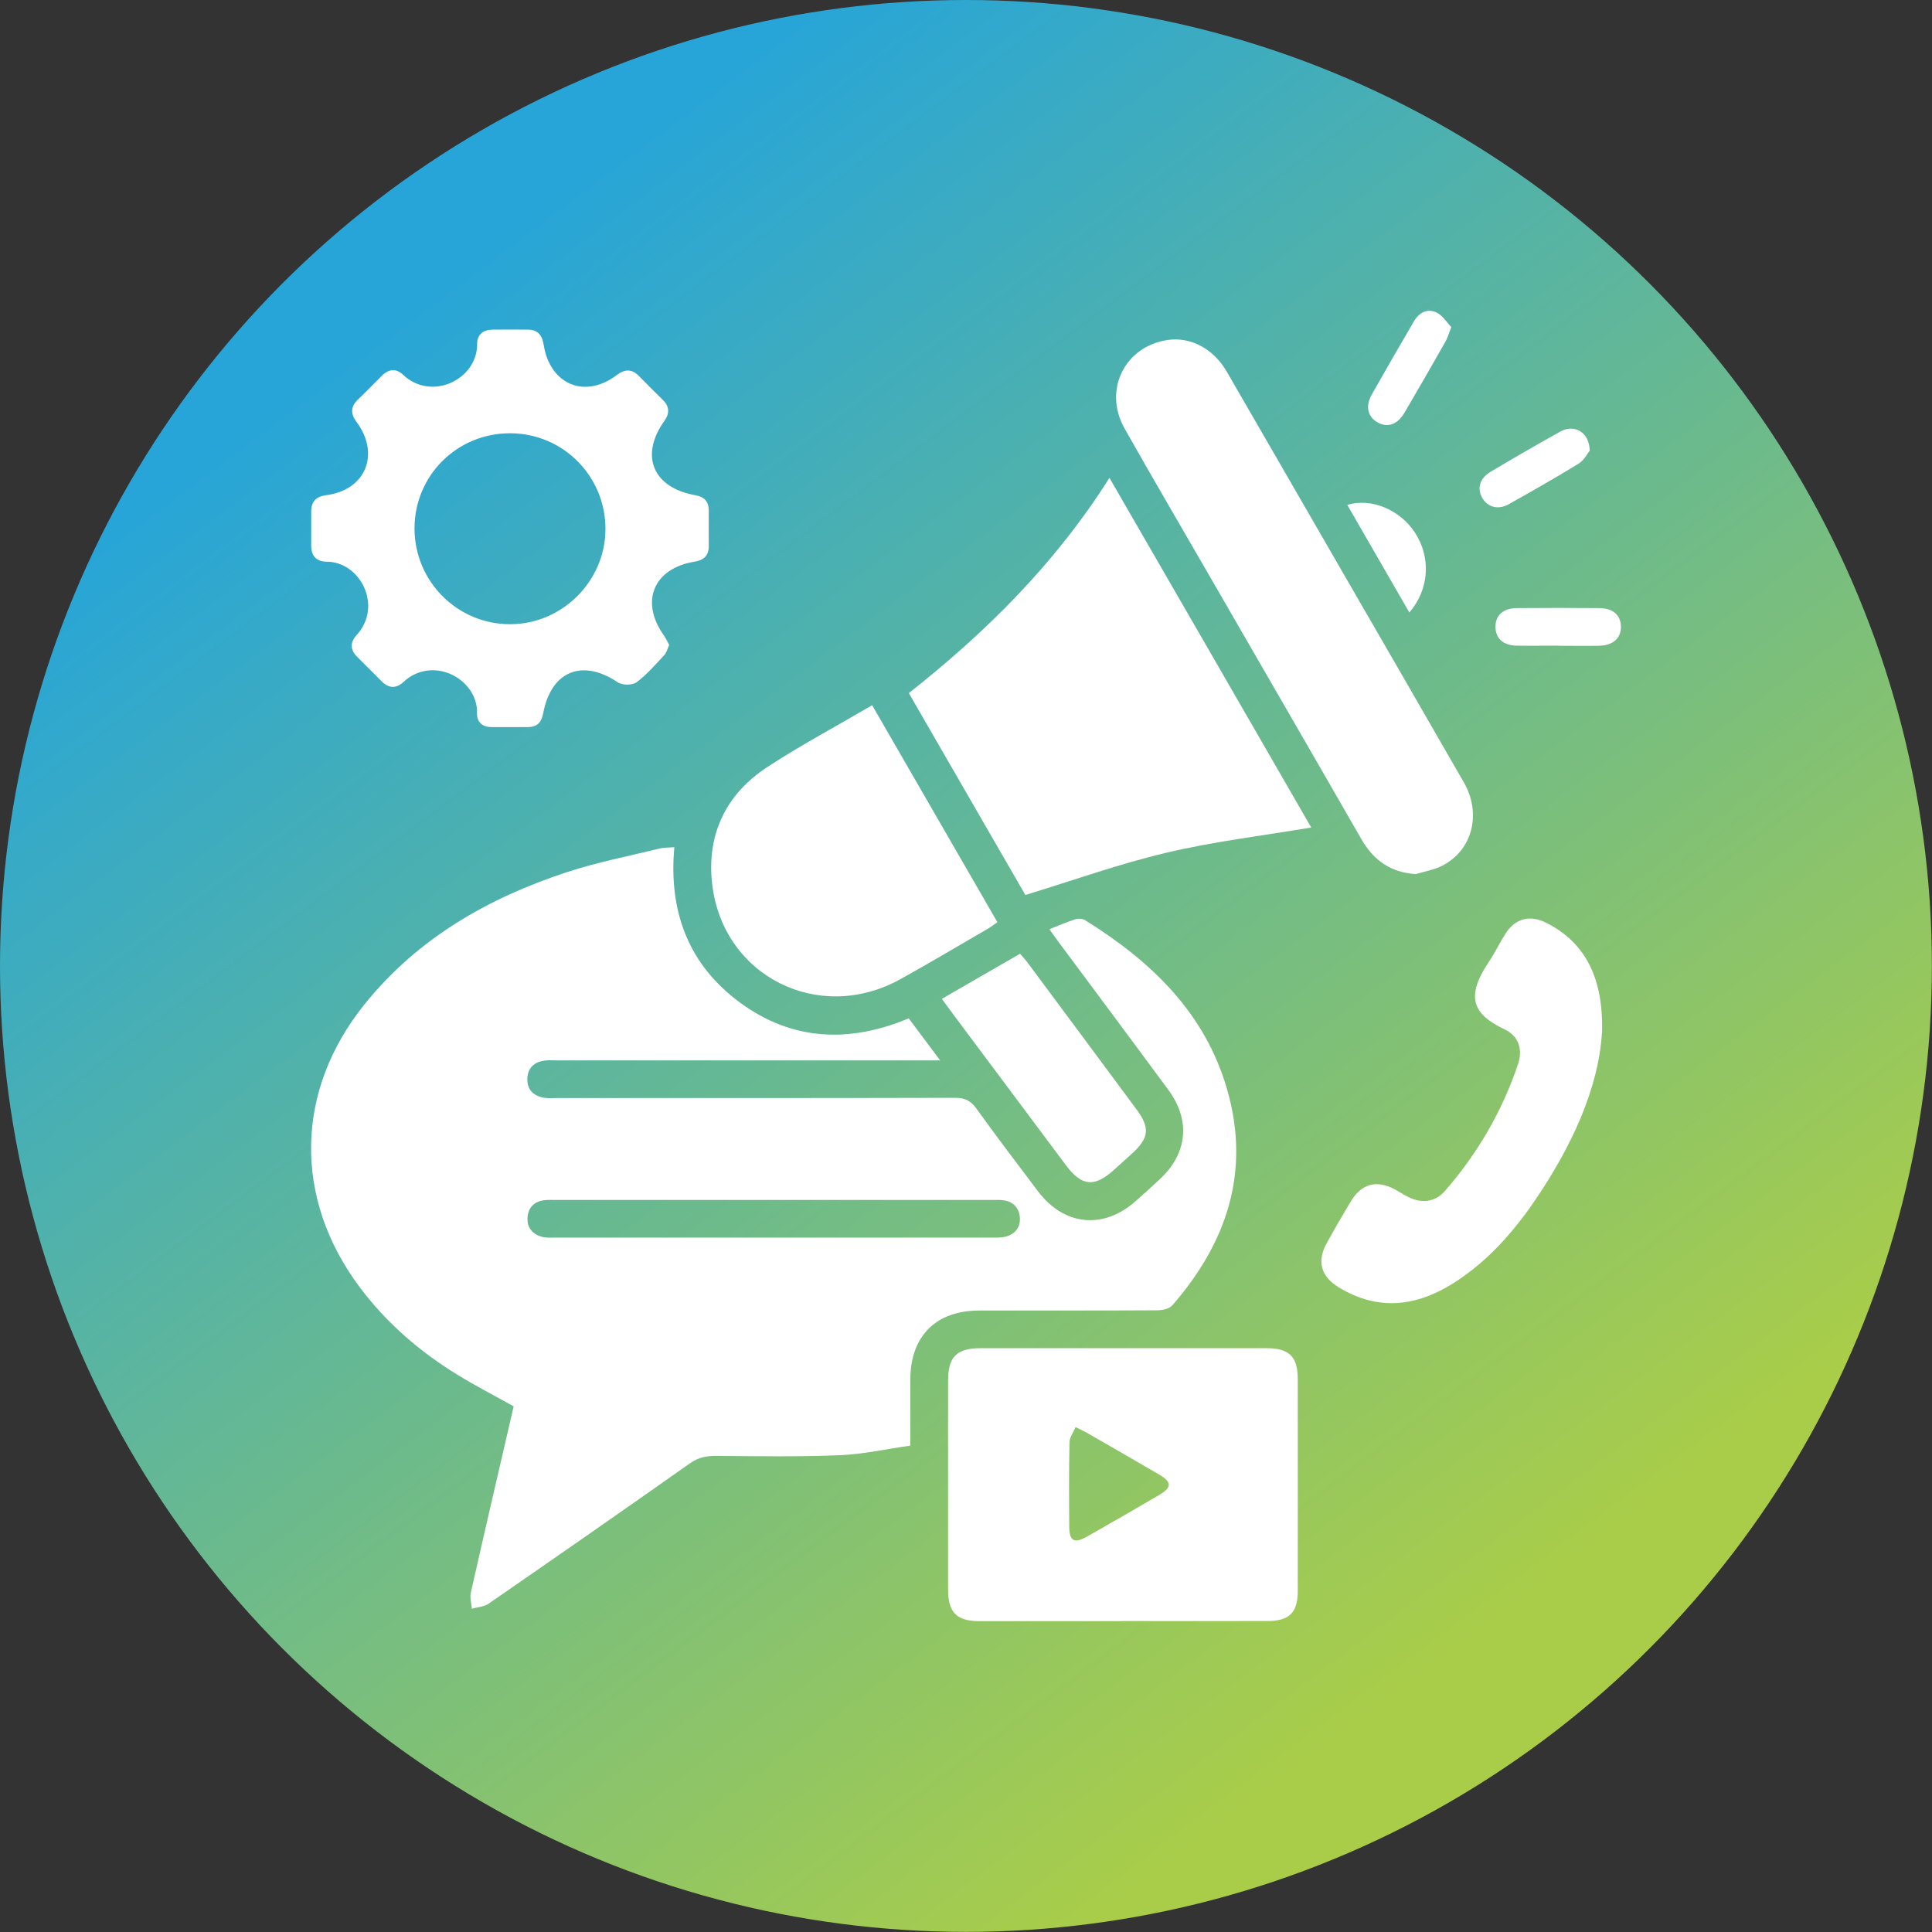 <?xml version="1.0" encoding="UTF-8"?>
<svg id="Layer_2" data-name="Layer 2" xmlns="http://www.w3.org/2000/svg" xmlns:xlink="http://www.w3.org/1999/xlink" viewBox="0 0 167.75 167.75">
  <rect x="0" y="0" width="167.75" height="167.75" fill="#333333" stroke="none"/>
  <defs>
    <style>
      .cls-1 {
        fill: #fff;
      }

      .cls-2 {
        fill: url(#linear-gradient);
      }
    </style>
    <linearGradient id="linear-gradient" x1="38.57" y1="23.66" x2="127.79" y2="142.23" gradientUnits="userSpaceOnUse">
      <stop offset="0" stop-color="#27a5d8"/>
      <stop offset="1" stop-color="#a9cd49"/>
    </linearGradient>
  </defs>
  <g id="Layer_1-2" data-name="Layer 1">
    <g>
      <circle class="cls-2" cx="83.87" cy="83.87" r="83.87"/>
      <g>
        <path class="cls-1" d="m91.14,80.67c.79-.31,1.5-.62,2.23-.85.26-.08.63-.06.85.08,5.74,3.57,10.44,8.05,12.35,14.77,2.02,7.11-.07,13.26-4.79,18.68-.27.3-.88.42-1.34.42-5.14.03-10.28.01-15.41.02-3.75,0-5.96,2.2-5.99,5.94-.01,1.86,0,3.73,0,5.79-2.07.29-4.08.75-6.12.83-3.57.15-7.15.09-10.72.06-.85,0-1.55.12-2.27.63-5.82,4.1-11.66,8.17-17.52,12.21-.39.27-.96.29-1.44.43-.04-.47-.19-.96-.09-1.39,1.21-5.38,2.47-10.76,3.72-16.18-1.62-.91-3.28-1.76-4.86-2.73-3.28-2.01-6.16-4.49-8.48-7.58-5.81-7.74-5.66-17.11.43-24.65,4.61-5.7,10.7-9.18,17.55-11.43,2.61-.86,5.34-1.38,8.01-2.04.4-.1.82-.08,1.3-.12-.51,5.63,1.25,10.25,5.78,13.55,4.51,3.27,9.43,3.46,14.57,1.31.86,1.15,1.71,2.29,2.73,3.65h-1.43c-10.63,0-21.25,0-31.88,0-.35,0-.71-.03-1.05.02-.88.12-1.43.62-1.48,1.52-.05.97.5,1.53,1.41,1.7.38.07.78.03,1.16.03,11.52,0,23.04.01,34.57-.02.83,0,1.34.23,1.83.91,1.75,2.43,3.56,4.82,5.37,7.21,2.27,3.01,5.7,3.34,8.51.82.7-.62,1.39-1.25,2.07-1.88,2.39-2.22,2.69-5.1.74-7.74-3.16-4.29-6.35-8.56-9.53-12.84-.25-.34-.5-.69-.8-1.11Zm-23.82,23.52c-6.34,0-12.68,0-19.02,0-.35,0-.7-.02-1.05.02-.83.11-1.35.59-1.44,1.43-.09.91.38,1.49,1.22,1.74.33.1.69.08,1.04.08,12.72,0,25.44,0,38.16,0,.39,0,.79,0,1.15-.1.79-.24,1.24-.82,1.17-1.66-.07-.84-.57-1.35-1.4-1.48-.34-.05-.7-.03-1.05-.03-6.26,0-12.52,0-18.79,0Z"/>
        <path class="cls-1" d="m97.43,140.76c-4.12,0-8.25,0-12.37,0-2,0-2.74-.74-2.74-2.76,0-6.03,0-12.06,0-18.1,0-2.09.74-2.83,2.79-2.84,8.29,0,16.58,0,24.86,0,1.96,0,2.7.72,2.71,2.65,0,6.15.01,12.3,0,18.45,0,1.87-.74,2.59-2.64,2.59-4.2.01-8.4,0-12.61,0Zm-4.04-16.85c-.2.47-.52.89-.53,1.32-.05,2.45-.04,4.9-.02,7.35.01,1.22.44,1.46,1.52.85,2.1-1.19,4.18-2.39,6.26-3.61,1.14-.67,1.15-1.13.02-1.79-2.08-1.22-4.17-2.42-6.26-3.62-.23-.13-.48-.24-.99-.5Z"/>
        <path class="cls-1" d="m89.03,77.71c-3.3-5.71-6.68-11.56-10.12-17.53,6.74-5.31,12.75-11.29,17.42-18.69,5.94,10.28,11.78,20.4,17.52,30.36-4.22.71-8.43,1.21-12.54,2.18-4.11.97-8.1,2.4-12.28,3.68Z"/>
        <path class="cls-1" d="m58.09,56.03c-.14.31-.21.64-.41.85-.77.82-1.52,1.7-2.41,2.36-.36.27-1.25.27-1.63,0-3.09-2.07-5.79-.98-6.48,2.71-.14.76-.52,1.18-1.33,1.18-1.05,0-2.1,0-3.15,0-.81,0-1.28-.44-1.26-1.21.08-2.95-3.83-5.09-6.41-2.69-.61.56-1.25.55-1.86-.06-.71-.72-1.43-1.43-2.15-2.15-.6-.6-.61-1.24-.05-1.86,2.33-2.53.33-6.39-2.59-6.39-.88,0-1.35-.51-1.34-1.41,0-.97,0-1.95,0-2.92,0-.89.41-1.33,1.32-1.45,3.41-.44,4.69-3.56,2.62-6.35-.53-.72-.53-1.33.12-1.95.7-.67,1.38-1.37,2.07-2.06.6-.61,1.25-.66,1.85-.09,2.47,2.34,6.45.4,6.43-2.67,0-.86.55-1.25,1.37-1.25,1.01-.01,2.02,0,3.04,0,.84,0,1.23.48,1.36,1.29.54,3.47,3.56,4.75,6.33,2.67.71-.54,1.32-.57,1.95.07.68.69,1.37,1.39,2.06,2.06.6.59.62,1.18.13,1.86-2.14,3.01-.97,5.79,2.72,6.43.78.14,1.15.56,1.15,1.35,0,1.01-.01,2.02,0,3.04.01.86-.43,1.25-1.25,1.38-3.56.59-4.74,3.47-2.64,6.41.17.24.29.53.46.83Zm-22.1-10.15c0,4.59,3.71,8.32,8.3,8.32,4.51,0,8.26-3.73,8.28-8.23.03-4.6-3.67-8.34-8.26-8.35-4.61-.02-8.32,3.66-8.32,8.27Z"/>
        <path class="cls-1" d="m122.95,75.9c-2.19-.14-3.68-1.19-4.74-3.03-4.45-7.75-8.94-15.49-13.41-23.24-2.39-4.14-4.81-8.27-7.16-12.43-1.87-3.33.01-7.13,3.74-7.68,1.99-.29,3.97.74,5.13,2.74,3.02,5.21,6.03,10.44,9.04,15.65,3.85,6.67,7.71,13.33,11.54,20,1.6,2.78.74,5.98-1.95,7.3-.68.33-1.46.46-2.2.68Z"/>
        <path class="cls-1" d="m75.72,61.22c3.66,6.34,7.25,12.56,10.88,18.85-.29.2-.53.39-.78.54-2.56,1.48-5.09,3-7.68,4.43-7.05,3.88-15.35-.26-16.3-8.24-.51-4.29,1.16-7.84,4.8-10.21,2.89-1.89,5.95-3.52,9.09-5.36Z"/>
        <path class="cls-1" d="m139.09,89.69c-.3,4.83-2.62,9.83-5.78,14.49-1.92,2.82-4.16,5.35-7.06,7.2-3.24,2.06-6.57,2.48-9.99.41-1.57-.95-1.94-2.26-1.06-3.86.68-1.23,1.38-2.44,2.1-3.63.92-1.52,2.21-1.87,3.77-1.05.41.22.8.48,1.22.69,1.17.58,2.34.43,3.18-.54,2.83-3.26,4.98-6.94,6.35-11.05.41-1.24.03-2.4-1.17-2.97-2.84-1.34-3.39-2.86-1.38-5.86.52-.77.92-1.62,1.42-2.41.87-1.39,2.16-1.71,3.62-.96,3.27,1.68,4.93,4.67,4.79,9.55Z"/>
        <path class="cls-1" d="m81.77,86.73c2.29-1.32,4.53-2.61,6.8-3.92.24.29.43.48.59.69,3.18,4.28,6.36,8.55,9.53,12.84,1.18,1.59,1.08,2.47-.4,3.82-.52.47-1.04.94-1.56,1.41-1.7,1.54-2.8,1.44-4.15-.36-3.26-4.36-6.52-8.73-9.78-13.09-.32-.43-.64-.88-1.02-1.39Z"/>
        <path class="cls-1" d="m126.02,28.38c-.23.58-.33.96-.52,1.29-1.17,2.06-2.35,4.12-3.55,6.16-.61,1.04-1.47,1.33-2.33.85-.86-.47-1.09-1.4-.52-2.41,1.2-2.13,2.43-4.25,3.66-6.36.45-.77,1.16-1.15,1.96-.78.52.24.88.84,1.29,1.26Z"/>
        <path class="cls-1" d="m135.31,56.06c-1.21,0-2.41.02-3.62,0-1.18-.02-1.85-.64-1.84-1.65,0-1,.67-1.6,1.87-1.61,2.37-.02,4.74-.02,7.12,0,1.2,0,1.88.6,1.9,1.59.02,1.03-.68,1.66-1.93,1.68-1.17.02-2.33,0-3.5,0Z"/>
        <path class="cls-1" d="m138.03,39.13c-.2.25-.49.84-.97,1.13-1.98,1.22-4.01,2.37-6.04,3.51-.94.53-1.86.27-2.32-.54-.47-.82-.22-1.71.73-2.27,2-1.19,4.02-2.36,6.05-3.49,1.21-.67,2.53.04,2.55,1.67Z"/>
        <path class="cls-1" d="m122.37,53.18c-1.83-3.18-3.6-6.24-5.39-9.34,2.09-.64,4.59.43,5.88,2.41,1.4,2.16,1.25,4.91-.49,6.93Z"/>
      </g>
    </g>
  </g>
</svg>
